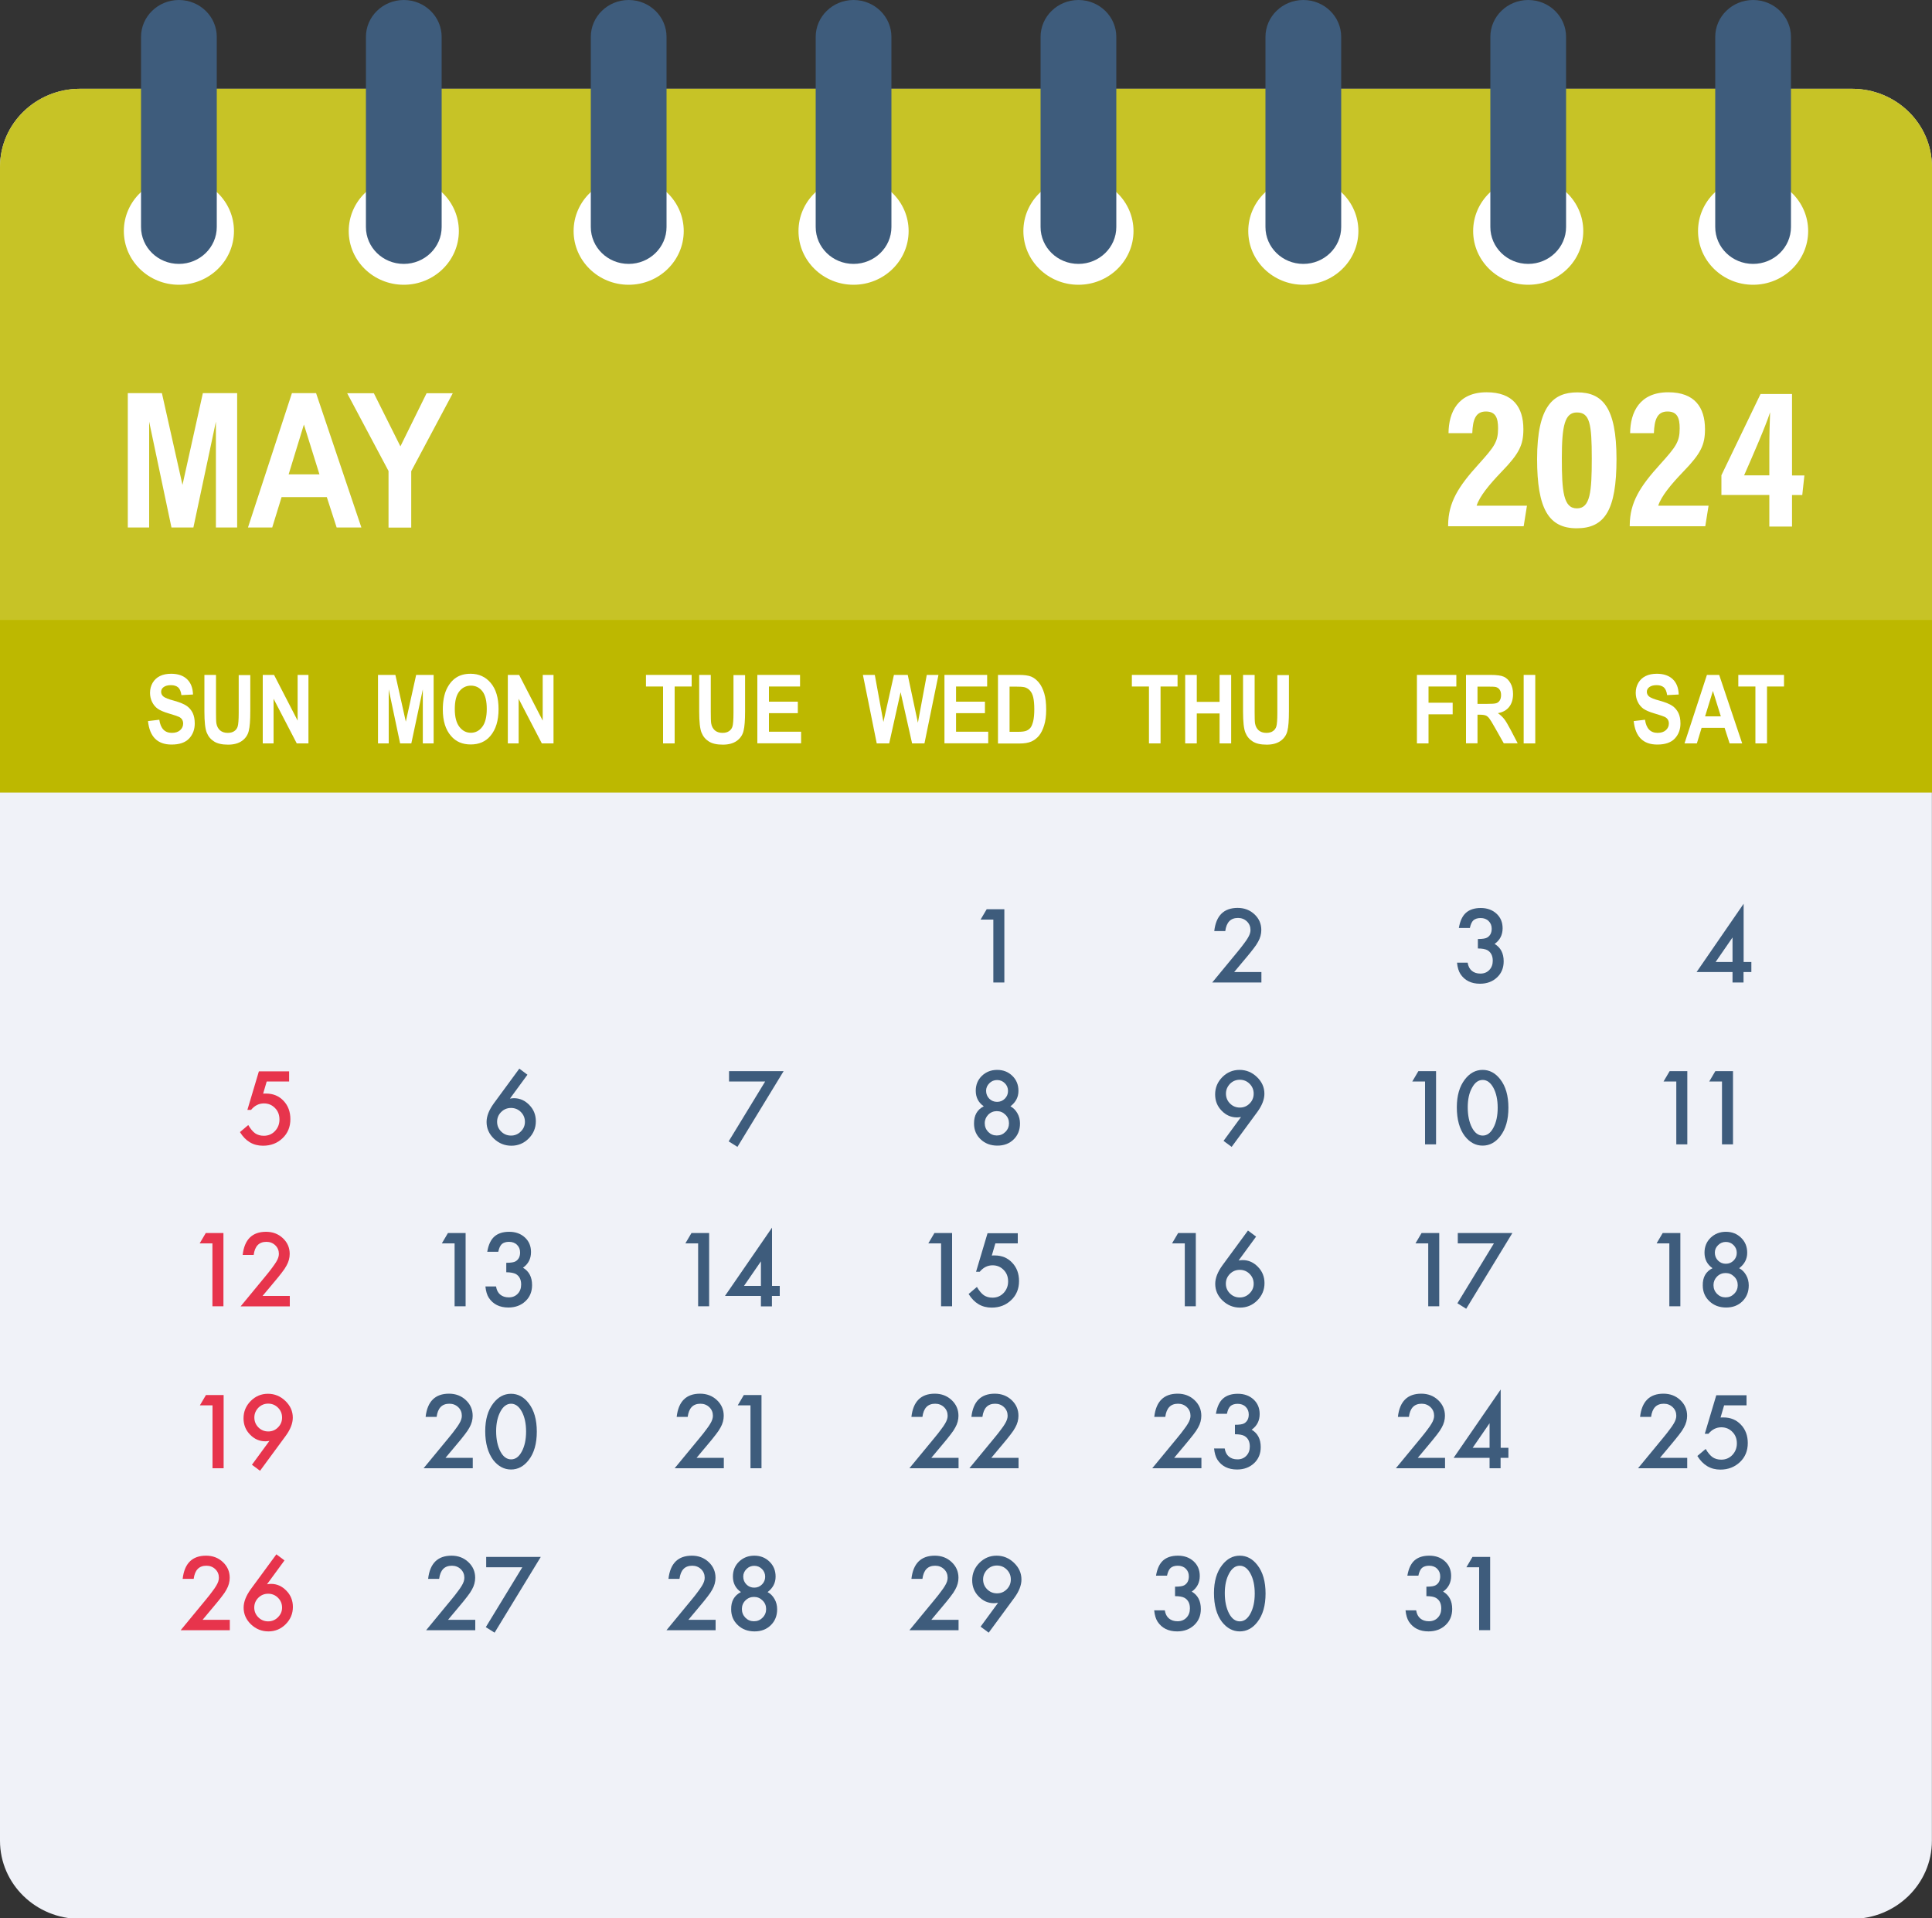 <?xml version="1.0" encoding="UTF-8"?>
<!DOCTYPE svg PUBLIC '-//W3C//DTD SVG 1.0//EN'
          'http://www.w3.org/TR/2001/REC-SVG-20010904/DTD/svg10.dtd'>
<svg height="198.6" preserveAspectRatio="xMidYMid meet" version="1.0" viewBox="0.0 0.0 200.0 198.6" width="200.0" xmlns="http://www.w3.org/2000/svg" xmlns:xlink="http://www.w3.org/1999/xlink" zoomAndPan="magnify"
><rect x="0.0" y="0.0" width="200.0" height="198.6" fill="#333333" stroke="none"/><g
  ><g id="change1_1"
    ><path d="M191.71,9.19H8.29C3.71,9.19,0,12.81,0,17.28v173.28c0,4.47,3.71,8.09,8.29,8.09h183.41 c4.58,0,8.29-3.62,8.29-8.09V17.28C200,12.81,196.29,9.19,191.71,9.19z" fill="#F0F2F8"
    /></g
    ><g id="change2_1"
    ><path d="M191.71,9.19H8.29C3.71,9.19,0,12.81,0,17.28v64.77h200V17.28C200,12.81,196.29,9.19,191.71,9.19z" fill="#BDB800"
    /></g
    ><g id="change3_4"
    ><path d="M191.71,9.19H8.29C3.71,9.19,0,12.81,0,17.28v46.9h200v-46.9 C200,12.81,196.29,9.19,191.71,9.19z" fill="#FFF" opacity=".15"
    /></g
    ><g id="change3_5"
    ><ellipse cx="18.52" cy="23.92" fill="#FFF" rx="5.7" ry="5.56"
    /></g
    ><g id="change3_6"
    ><ellipse cx="41.8" cy="23.92" fill="#FFF" rx="5.7" ry="5.56"
    /></g
    ><g id="change3_7"
    ><ellipse cx="65.08" cy="23.92" fill="#FFF" rx="5.7" ry="5.56"
    /></g
    ><g id="change3_8"
    ><ellipse cx="88.36" cy="23.92" fill="#FFF" rx="5.7" ry="5.56"
    /></g
    ><g id="change3_9"
    ><ellipse cx="111.64" cy="23.92" fill="#FFF" rx="5.7" ry="5.56"
    /></g
    ><g id="change3_10"
    ><ellipse cx="134.92" cy="23.92" fill="#FFF" rx="5.7" ry="5.56"
    /></g
    ><g id="change3_11"
    ><ellipse cx="158.2" cy="23.92" fill="#FFF" rx="5.7" ry="5.56"
    /></g
    ><g id="change3_12"
    ><ellipse cx="181.48" cy="23.92" fill="#FFF" rx="5.7" ry="5.56"
    /></g
    ><g id="change4_26"
    ><path d="M18.52,0L18.52,0c-2.16,0-3.92,1.71-3.92,3.82V23.5c0,2.11,1.75,3.82,3.92,3.82h0 c2.16,0,3.92-1.71,3.92-3.82V3.82C22.44,1.71,20.68,0,18.52,0z" fill="#3E5C7C"
    /></g
    ><g id="change4_27"
    ><path d="M41.8,0c-2.16,0-3.92,1.71-3.92,3.82V23.5c0,2.11,1.75,3.82,3.92,3.82c2.16,0,3.92-1.71,3.92-3.82V3.82 C45.72,1.71,43.96,0,41.8,0z" fill="#3E5C7C"
    /></g
    ><g id="change4_28"
    ><path d="M65.08,0L65.08,0c-2.16,0-3.92,1.71-3.92,3.82V23.5c0,2.11,1.75,3.82,3.92,3.82l0,0 c2.16,0,3.92-1.71,3.92-3.82V3.82C69,1.71,67.24,0,65.08,0z" fill="#3E5C7C"
    /></g
    ><g id="change4_29"
    ><path d="M88.36,0c-2.16,0-3.92,1.71-3.92,3.82V23.5c0,2.11,1.75,3.82,3.92,3.82c2.16,0,3.92-1.71,3.92-3.82V3.82 C92.28,1.71,90.52,0,88.36,0z" fill="#3E5C7C"
    /></g
    ><g id="change4_30"
    ><path d="M111.64,0c-2.16,0-3.92,1.71-3.92,3.82V23.5c0,2.11,1.75,3.82,3.92,3.82c2.16,0,3.92-1.71,3.92-3.82V3.82 C115.56,1.71,113.8,0,111.64,0z" fill="#3E5C7C"
    /></g
    ><g id="change4_31"
    ><path d="M134.92,0L134.92,0C132.76,0,131,1.71,131,3.82V23.5c0,2.11,1.75,3.82,3.92,3.82l0,0 c2.16,0,3.92-1.71,3.92-3.82V3.82C138.84,1.71,137.09,0,134.92,0z" fill="#3E5C7C"
    /></g
    ><g id="change4_32"
    ><path d="M158.2,0c-2.16,0-3.92,1.71-3.92,3.82V23.5c0,2.11,1.75,3.82,3.92,3.82c2.16,0,3.92-1.71,3.92-3.82V3.82 C162.12,1.71,160.37,0,158.2,0z" fill="#3E5C7C"
    /></g
    ><g id="change4_33"
    ><path d="M181.48,0L181.48,0c-2.16,0-3.92,1.71-3.92,3.82V23.5c0,2.11,1.75,3.82,3.92,3.82h0 c2.16,0,3.92-1.71,3.92-3.82V3.82C185.4,1.71,183.65,0,181.48,0z" fill="#3E5C7C"
    /></g
    ><g fill="#FFF" id="change3_17"
    ><path d="M13.23,54.61V40.7h3.53l2.13,9.5l2.11-9.5h3.55v13.91h-2.2V43.65l-2.33,10.96h-2.27l-2.31-10.96v10.96 H13.23z"
      /><path d="M37.41,54.61h-2.56l-1.02-3.15h-4.68l-0.97,3.15h-2.51l4.55-13.91h2.5L37.41,54.61z M33.07,49.11 l-1.61-5.16l-1.58,5.16H33.07z"
      /><path d="M40.22,54.61v-5.85l-4.28-8.05h2.76l2.75,5.5l2.71-5.5h2.71l-4.3,8.07v5.84H40.22z"
    /></g
    ><g fill="#FFF" id="change3_18"
    ><path d="M149.91,54.5v-0.14c0.02-2.34,1.04-3.98,3.17-6.32c1.62-1.8,2-2.31,2-3.69c0-1.03-0.22-1.75-1.26-1.75 c-1.08,0-1.36,0.87-1.41,2.24h-2.46c0.02-2.16,0.97-4.23,3.95-4.23c2.72,0,3.8,1.55,3.8,3.82c0,1.62-0.42,2.51-2.23,4.38 c-1.31,1.36-2.31,2.58-2.61,3.54h5.21l-0.34,2.13H149.91z"
      /><path d="M167.34,47.52c0,5.28-1.21,7.17-4.12,7.17c-2.89,0-4.1-1.99-4.1-7.17c0-5.55,1.72-6.9,4.16-6.9 C165.87,40.62,167.34,42.15,167.34,47.52z M161.68,47.43c0,3.43,0.16,5.2,1.56,5.2c1.38,0,1.54-1.7,1.54-5.16 c0-3.59-0.2-4.77-1.54-4.77C161.99,42.7,161.68,44.05,161.68,47.43z"
      /><path d="M168.71,54.5v-0.14c0.02-2.34,1.04-3.98,3.17-6.32c1.62-1.8,2-2.31,2-3.69c0-1.03-0.22-1.75-1.26-1.75 c-1.08,0-1.36,0.87-1.41,2.24h-2.46c0.02-2.16,0.97-4.23,3.95-4.23c2.72,0,3.8,1.55,3.8,3.82c0,1.62-0.42,2.51-2.23,4.38 c-1.31,1.36-2.31,2.58-2.61,3.54h5.21l-0.34,2.13H168.71z"
      /><path d="M183.16,54.5v-3.26h-4.96V49.2l4.05-8.41h3.26v8.43h1.28l-0.22,2.03h-1.06v3.26H183.16z M183.16,46.4 c0-1.47,0.04-2.57,0.08-3.72c-0.47,1.47-1.84,4.59-2.69,6.53h2.61V46.4z"
    /></g
    ><g fill="#FFF"
    ><g id="change3_13"
      ><path d="M15.32,74.65l1.17-0.14c0.13,0.91,0.57,1.36,1.3,1.36c0.36,0,0.65-0.09,0.86-0.28 c0.21-0.19,0.31-0.42,0.31-0.69c0-0.16-0.04-0.3-0.11-0.41c-0.07-0.11-0.18-0.21-0.33-0.28c-0.15-0.07-0.51-0.19-1.08-0.36 c-0.51-0.15-0.89-0.32-1.13-0.49c-0.24-0.18-0.43-0.41-0.57-0.7c-0.14-0.29-0.21-0.6-0.21-0.93c0-0.39,0.09-0.73,0.27-1.04 c0.18-0.31,0.43-0.54,0.75-0.7c0.32-0.16,0.71-0.24,1.17-0.24c0.7,0,1.25,0.19,1.64,0.56c0.39,0.37,0.6,0.9,0.62,1.59l-1.2,0.06 c-0.05-0.38-0.17-0.65-0.34-0.8c-0.18-0.15-0.42-0.23-0.75-0.23c-0.32,0-0.57,0.07-0.75,0.2c-0.18,0.13-0.26,0.3-0.26,0.49 c0,0.19,0.08,0.36,0.24,0.49c0.16,0.13,0.52,0.28,1.1,0.43c0.6,0.17,1.04,0.35,1.31,0.54c0.27,0.19,0.47,0.43,0.62,0.73 c0.14,0.3,0.21,0.66,0.21,1.09c0,0.61-0.19,1.13-0.58,1.55c-0.39,0.42-1,0.63-1.82,0.63C16.3,77.08,15.49,76.27,15.32,74.65z"
        /><path d="M21.16,69.87h1.2v3.84c0,0.6,0.01,0.98,0.04,1.17c0.05,0.31,0.18,0.55,0.38,0.73 c0.2,0.17,0.46,0.26,0.79,0.26c0.28,0,0.51-0.06,0.68-0.18c0.18-0.12,0.3-0.29,0.36-0.5c0.06-0.21,0.1-0.67,0.1-1.38v-3.92h1.2 v3.72c0,0.95-0.05,1.64-0.16,2.06c-0.1,0.42-0.34,0.77-0.7,1.03c-0.37,0.26-0.85,0.39-1.44,0.39c-0.62,0-1.11-0.11-1.45-0.33 c-0.35-0.22-0.6-0.52-0.76-0.92c-0.16-0.39-0.24-1.12-0.24-2.18V69.87z"
        /><path d="M27.2,76.96v-7.09h1.17l2.44,4.73v-4.73h1.12v7.09h-1.21l-2.4-4.62v4.62H27.2z"
      /></g
      ><g id="change3_16"
      ><path d="M39.13,76.96v-7.09h1.8l1.08,4.84l1.07-4.84h1.81v7.09h-1.12v-5.59l-1.19,5.59h-1.16l-1.18-5.59v5.59 H39.13z"
        /><path d="M45.84,73.46c0-0.84,0.13-1.54,0.38-2.09c0.26-0.55,0.59-0.95,1-1.22c0.41-0.27,0.91-0.4,1.5-0.4 c0.85,0,1.55,0.32,2.08,0.95c0.54,0.64,0.81,1.54,0.81,2.71c0,1.19-0.28,2.11-0.85,2.78c-0.5,0.59-1.18,0.88-2.03,0.88 c-0.86,0-1.54-0.29-2.04-0.88C46.12,75.54,45.84,74.62,45.84,73.46z M47.08,73.41c0,0.82,0.16,1.43,0.48,1.84 c0.32,0.41,0.71,0.61,1.18,0.61c0.47,0,0.87-0.2,1.18-0.61c0.31-0.4,0.47-1.03,0.47-1.86c0-0.82-0.15-1.43-0.45-1.82 c-0.3-0.39-0.7-0.59-1.19-0.59c-0.49,0-0.89,0.2-1.2,0.59C47.23,71.97,47.08,72.58,47.08,73.41z"
        /><path d="M52.57,76.96v-7.09h1.17l2.44,4.73v-4.73h1.12v7.09h-1.21l-2.4-4.62v4.62H52.57z"
      /></g
      ><g id="change3_3"
      ><path d="M68.64,76.96v-5.89h-1.77v-1.2h4.73v1.2h-1.76v5.89H68.64z"
        /><path d="M72.38,69.87h1.2v3.84c0,0.6,0.01,0.98,0.04,1.17c0.05,0.31,0.18,0.55,0.38,0.73 c0.2,0.17,0.46,0.26,0.79,0.26c0.28,0,0.51-0.06,0.68-0.18c0.18-0.12,0.3-0.29,0.36-0.5c0.06-0.21,0.1-0.67,0.1-1.38v-3.92h1.2 v3.72c0,0.95-0.05,1.64-0.16,2.06c-0.1,0.42-0.34,0.77-0.7,1.03c-0.37,0.26-0.85,0.39-1.44,0.39c-0.62,0-1.11-0.11-1.45-0.33 c-0.35-0.22-0.6-0.52-0.76-0.92c-0.16-0.39-0.24-1.12-0.24-2.18V69.87z"
        /><path d="M78.4,76.96v-7.09h4.42v1.2H79.6v1.57h2.99v1.19H79.6v1.92h3.33v1.2H78.4z"
      /></g
      ><g id="change3_14"
      ><path d="M90.76,76.96l-1.43-7.09h1.23l0.89,4.87l1.09-4.87h1.43l1.05,4.95l0.92-4.95h1.21l-1.45,7.09h-1.28 l-1.19-5.3l-1.18,5.3H90.76z"
        /><path d="M97.77,76.96v-7.09h4.42v1.2h-3.22v1.57h2.99v1.19h-2.99v1.92h3.33v1.2H97.77z"
        /><path d="M103.31,69.87h2.19c0.55,0,0.97,0.06,1.26,0.18c0.28,0.12,0.54,0.32,0.78,0.61 c0.24,0.29,0.42,0.66,0.56,1.12c0.14,0.46,0.2,1.03,0.2,1.71c0,0.61-0.07,1.15-0.21,1.6c-0.14,0.45-0.32,0.81-0.54,1.08 c-0.22,0.26-0.48,0.46-0.79,0.6c-0.31,0.13-0.71,0.2-1.19,0.2h-2.26V69.87z M104.51,71.07v4.69h0.9c0.39,0,0.67-0.04,0.84-0.11 c0.17-0.07,0.32-0.18,0.43-0.32c0.11-0.14,0.2-0.37,0.28-0.68c0.07-0.31,0.11-0.72,0.11-1.22c0-0.52-0.04-0.94-0.11-1.24 c-0.07-0.3-0.19-0.54-0.35-0.71c-0.16-0.17-0.35-0.29-0.57-0.34c-0.17-0.04-0.49-0.06-0.98-0.06H104.51z"
      /></g
      ><g id="change3_1"
      ><path d="M118.94,76.96v-5.89h-1.77v-1.2h4.73v1.2h-1.76v5.89H118.94z"
        /><path d="M122.69,76.96v-7.09h1.2v2.79h2.36v-2.79h1.2v7.09h-1.2v-3.1h-2.36v3.1H122.69z"
        /><path d="M128.68,69.87h1.2v3.84c0,0.6,0.01,0.98,0.04,1.17c0.05,0.31,0.18,0.55,0.38,0.73 c0.2,0.17,0.46,0.26,0.79,0.26c0.28,0,0.51-0.06,0.68-0.18c0.18-0.12,0.3-0.29,0.36-0.5c0.06-0.21,0.1-0.67,0.1-1.38v-3.92h1.2 v3.72c0,0.95-0.05,1.64-0.16,2.06c-0.1,0.42-0.34,0.77-0.7,1.03c-0.37,0.26-0.85,0.39-1.44,0.39c-0.62,0-1.11-0.11-1.45-0.33 c-0.35-0.22-0.6-0.52-0.76-0.92c-0.16-0.39-0.24-1.12-0.24-2.18V69.87z"
      /></g
      ><g id="change3_15"
      ><path d="M146.68,76.96v-7.09h4.08v1.2h-2.88v1.68h2.5v1.2h-2.5v3.01H146.68z"
        /><path d="M151.76,76.96v-7.09h2.53c0.65,0,1.11,0.06,1.39,0.19c0.28,0.13,0.51,0.35,0.68,0.66 c0.18,0.31,0.27,0.69,0.27,1.13c0,0.55-0.14,1-0.41,1.34c-0.27,0.34-0.66,0.55-1.16,0.64c0.26,0.18,0.47,0.38,0.64,0.59 c0.17,0.21,0.4,0.6,0.69,1.15l0.72,1.38h-1.44l-0.87-1.54c-0.31-0.56-0.53-0.91-0.64-1.05c-0.11-0.14-0.23-0.24-0.36-0.29 c-0.13-0.05-0.33-0.08-0.6-0.08h-0.25v2.96H151.76z M152.96,72.87h0.89c0.55,0,0.89-0.02,1.04-0.07 c0.15-0.05,0.27-0.14,0.36-0.28c0.09-0.14,0.14-0.33,0.14-0.57c0-0.23-0.05-0.41-0.14-0.54c-0.09-0.14-0.22-0.23-0.38-0.28 c-0.11-0.04-0.44-0.05-0.98-0.05h-0.94V72.87z"
        /><path d="M157.73,76.96v-7.09h1.2v7.09H157.73z"
      /></g
      ><g id="change3_2"
      ><path d="M169.12,74.65l1.17-0.14c0.13,0.91,0.57,1.36,1.3,1.36c0.36,0,0.65-0.09,0.86-0.28 c0.21-0.19,0.31-0.42,0.31-0.69c0-0.16-0.04-0.3-0.11-0.41c-0.07-0.11-0.18-0.21-0.33-0.28c-0.15-0.07-0.51-0.19-1.08-0.36 c-0.51-0.15-0.89-0.32-1.13-0.49c-0.24-0.18-0.43-0.41-0.57-0.7s-0.21-0.6-0.21-0.93c0-0.39,0.09-0.73,0.27-1.04 c0.18-0.31,0.43-0.54,0.75-0.7c0.32-0.16,0.71-0.24,1.17-0.24c0.7,0,1.25,0.19,1.64,0.56c0.39,0.37,0.6,0.9,0.62,1.59l-1.2,0.06 c-0.05-0.38-0.17-0.65-0.34-0.8c-0.18-0.15-0.42-0.23-0.75-0.23s-0.57,0.07-0.75,0.2c-0.18,0.13-0.26,0.3-0.26,0.49 c0,0.19,0.08,0.36,0.24,0.49c0.16,0.13,0.52,0.28,1.1,0.43c0.6,0.17,1.04,0.35,1.31,0.54c0.27,0.19,0.47,0.43,0.62,0.73 c0.14,0.3,0.21,0.66,0.21,1.09c0,0.61-0.19,1.13-0.58,1.55c-0.39,0.42-1,0.63-1.82,0.63C170.1,77.08,169.29,76.27,169.12,74.65z"
        /><path d="M180.35,76.96h-1.3l-0.52-1.61h-2.38l-0.49,1.61h-1.28l2.32-7.09h1.27L180.35,76.96z M178.14,74.16 l-0.82-2.63l-0.81,2.63H178.14z"
        /><path d="M181.72,76.96v-5.89h-1.77v-1.2h4.73v1.2h-1.76v5.89H181.72z"
      /></g
    ></g
    ><g
    ><g id="change4_9"
      ><path d="M102.82,95.2h-1.31l0.63-1.07h1.83v7.58h-1.14V95.2z" fill="#3E5C7C"
      /></g
      ><g id="change4_1"
      ><path d="M127.76,100.63h2.82v1.08h-5.09l2.63-3.19c0.26-0.32,0.48-0.59,0.65-0.83c0.18-0.23,0.31-0.43,0.4-0.58 c0.19-0.31,0.28-0.58,0.28-0.83c0-0.35-0.12-0.65-0.37-0.89c-0.25-0.24-0.56-0.36-0.92-0.36c-0.77,0-1.2,0.45-1.32,1.36h-1.14 c0.18-1.6,0.99-2.4,2.42-2.4c0.69,0,1.27,0.22,1.74,0.66c0.47,0.44,0.71,0.98,0.71,1.63c0,0.41-0.11,0.82-0.33,1.21 c-0.11,0.21-0.27,0.45-0.49,0.73c-0.21,0.28-0.49,0.62-0.81,1L127.76,100.63z" fill="#3E5C7C"
      /></g
      ><g id="change4_2"
      ><path d="M152.99,98.19v-0.98c0.48,0,0.81-0.05,0.98-0.16c0.3-0.19,0.45-0.49,0.45-0.91 c0-0.32-0.11-0.59-0.32-0.79c-0.21-0.21-0.49-0.31-0.83-0.31c-0.32,0-0.56,0.08-0.74,0.23c-0.17,0.16-0.29,0.42-0.37,0.8h-1.14 c0.12-0.71,0.36-1.24,0.73-1.57s0.88-0.5,1.54-0.5c0.66,0,1.21,0.2,1.63,0.59c0.42,0.39,0.63,0.89,0.63,1.51 c0,0.69-0.28,1.23-0.83,1.62c0.63,0.37,0.94,0.97,0.94,1.8c0,0.68-0.23,1.24-0.69,1.67c-0.46,0.43-1.05,0.65-1.76,0.65 c-0.91,0-1.59-0.34-2.03-1.01c-0.18-0.28-0.3-0.67-0.35-1.17h1.1c0.06,0.37,0.2,0.65,0.43,0.84c0.23,0.19,0.52,0.29,0.89,0.29 c0.37,0,0.68-0.12,0.92-0.37c0.24-0.25,0.36-0.57,0.36-0.96c0-0.51-0.18-0.87-0.55-1.09C153.76,98.25,153.43,98.19,152.99,98.19z" fill="#3E5C7C"
      /></g
      ><g id="change4_15"
      ><path d="M180.49,99.59h0.81v1.04h-0.81v1.08h-1.14v-1.08h-3.72l4.87-7.07V99.59z M179.35,99.59v-2.54l-1.75,2.54 H179.35z" fill="#3E5C7C"
      /></g
      ><g id="change5_3"
      ><path d="M29.95,111.96h-2.34l-0.37,1.26c0.06-0.01,0.11-0.01,0.16-0.01c0.05,0,0.1,0,0.14,0 c0.74,0,1.34,0.25,1.81,0.75c0.47,0.49,0.71,1.13,0.71,1.9c0,0.8-0.27,1.46-0.81,1.97c-0.54,0.52-1.21,0.78-2.03,0.78 c-1.01,0-1.8-0.47-2.38-1.41l0.86-0.73c0.24,0.41,0.48,0.69,0.72,0.86c0.24,0.16,0.54,0.25,0.89,0.25c0.46,0,0.84-0.16,1.15-0.48 c0.31-0.33,0.47-0.73,0.47-1.2c0-0.48-0.15-0.88-0.46-1.19c-0.31-0.32-0.69-0.48-1.15-0.48c-0.51,0-0.96,0.22-1.33,0.67h-0.38 l1.19-3.99h3.13V111.96z" fill="#E7344C"
      /></g
      ><g id="change4_19"
      ><path d="M53.76,110.63l0.84,0.63l-1.81,2.47c0.1-0.01,0.18-0.02,0.25-0.03c0.07-0.01,0.12-0.01,0.16-0.01 c0.62,0,1.15,0.24,1.6,0.71c0.45,0.46,0.67,1.02,0.67,1.68c0,0.69-0.25,1.29-0.75,1.79c-0.49,0.49-1.09,0.74-1.78,0.74 c-0.69,0-1.29-0.24-1.81-0.73c-0.51-0.49-0.76-1.07-0.76-1.73c0-0.6,0.25-1.23,0.74-1.91L53.76,110.63z M54.34,116.14 c0-0.4-0.14-0.74-0.42-1.02c-0.28-0.28-0.62-0.42-1.02-0.42c-0.4,0-0.74,0.14-1.02,0.42c-0.28,0.28-0.42,0.62-0.42,1.01 c0,0.4,0.14,0.73,0.42,1.01c0.28,0.28,0.62,0.42,1.02,0.42c0.39,0,0.73-0.14,1.01-0.42C54.2,116.86,54.34,116.52,54.34,116.14z" fill="#3E5C7C"
      /></g
      ><g id="change4_6"
      ><path d="M79.21,111.96h-3.74v-1.07h5.65l-4.78,7.84l-0.91-0.57L79.21,111.96z" fill="#3E5C7C"
      /></g
      ><g id="change4_3"
      ><path d="M101.84,114.53c-0.56-0.39-0.83-0.93-0.83-1.61c0-0.62,0.21-1.13,0.63-1.54 c0.43-0.41,0.95-0.62,1.59-0.62c0.63,0,1.15,0.21,1.57,0.62c0.42,0.41,0.63,0.92,0.63,1.55c0,0.65-0.28,1.18-0.83,1.6 c0.3,0.16,0.54,0.4,0.72,0.72c0.18,0.31,0.27,0.67,0.27,1.06c0,0.67-0.22,1.22-0.66,1.65c-0.44,0.43-1,0.64-1.68,0.64 c-0.7,0-1.28-0.22-1.73-0.65c-0.46-0.43-0.69-0.98-0.69-1.63C100.82,115.47,101.16,114.87,101.84,114.53z M101.94,116.28 c0,0.35,0.12,0.65,0.36,0.9c0.25,0.25,0.54,0.37,0.89,0.37c0.35,0,0.64-0.12,0.89-0.37c0.25-0.25,0.37-0.55,0.37-0.89 c0-0.35-0.12-0.65-0.37-0.89c-0.25-0.25-0.54-0.37-0.89-0.37c-0.34,0-0.64,0.12-0.89,0.37 C102.07,115.64,101.94,115.94,101.94,116.28z M102.08,112.92c0,0.32,0.11,0.6,0.33,0.82c0.22,0.22,0.49,0.33,0.81,0.33 c0.31,0,0.58-0.11,0.8-0.33c0.22-0.22,0.33-0.49,0.33-0.8c0-0.31-0.11-0.58-0.33-0.8c-0.22-0.22-0.49-0.33-0.8-0.33 c-0.31,0-0.58,0.11-0.8,0.33C102.2,112.36,102.08,112.62,102.08,112.92z" fill="#3E5C7C"
      /></g
      ><g id="change4_16"
      ><path d="M127.5,118.73l-0.84-0.62l1.81-2.47c-0.1,0.01-0.18,0.02-0.25,0.03c-0.07,0.01-0.12,0.01-0.17,0.01 c-0.61,0-1.14-0.23-1.59-0.7c-0.45-0.46-0.67-1.02-0.67-1.68c0-0.7,0.25-1.29,0.74-1.79c0.5-0.5,1.09-0.75,1.79-0.75 c0.69,0,1.29,0.25,1.8,0.74c0.51,0.49,0.77,1.06,0.77,1.73c0,0.59-0.25,1.23-0.75,1.91L127.5,118.73z M126.91,113.21 c0,0.41,0.14,0.75,0.42,1.03c0.28,0.28,0.62,0.42,1.02,0.42c0.4,0,0.73-0.14,1.01-0.42c0.28-0.28,0.42-0.62,0.42-1.02 c0-0.4-0.14-0.74-0.42-1.02c-0.28-0.28-0.62-0.42-1.02-0.42c-0.39,0-0.73,0.14-1.01,0.42 C127.05,112.5,126.91,112.83,126.91,113.21z" fill="#3E5C7C"
      /></g
      ><g fill="#3E5C7C" id="change4_13"
      ><path d="M147.51,111.96h-1.31l0.63-1.07h1.83v7.58h-1.14V111.96z"
        /><path d="M150.81,114.63c0-1.21,0.28-2.17,0.84-2.89c0.5-0.65,1.11-0.98,1.83-0.98s1.33,0.33,1.83,0.98 c0.56,0.72,0.84,1.7,0.84,2.94c0,1.24-0.28,2.22-0.84,2.94c-0.5,0.65-1.11,0.98-1.83,0.98s-1.33-0.33-1.84-0.98 C151.09,116.9,150.81,115.9,150.81,114.63z M151.94,114.64c0,0.84,0.15,1.54,0.44,2.1c0.29,0.55,0.66,0.82,1.11,0.82 c0.45,0,0.82-0.27,1.11-0.82c0.29-0.54,0.44-1.23,0.44-2.06c0-0.83-0.15-1.52-0.44-2.06c-0.29-0.54-0.67-0.82-1.11-0.82 c-0.45,0-0.82,0.27-1.11,0.82C152.08,113.15,151.94,113.83,151.94,114.64z"
      /></g
      ><g fill="#3E5C7C" id="change4_10"
      ><path d="M173.52,111.96h-1.31l0.63-1.07h1.83v7.58h-1.14V111.96z"
        /><path d="M178.25,111.96h-1.31l0.63-1.07h1.83v7.58h-1.14V111.96z"
      /></g
      ><g fill="#E7344C" id="change5_1"
      ><path d="M21.98,128.72h-1.31l0.63-1.07h1.83v7.58h-1.14V128.72z"
        /><path d="M27.18,134.16h2.82v1.08h-5.09l2.63-3.19c0.26-0.32,0.48-0.59,0.65-0.83s0.31-0.43,0.4-0.58 c0.19-0.31,0.28-0.58,0.28-0.83c0-0.35-0.12-0.65-0.37-0.89c-0.25-0.24-0.56-0.36-0.92-0.36c-0.77,0-1.2,0.45-1.32,1.36h-1.14 c0.18-1.6,0.99-2.4,2.42-2.4c0.69,0,1.27,0.22,1.74,0.66c0.47,0.44,0.71,0.98,0.71,1.63c0,0.41-0.11,0.82-0.33,1.21 c-0.11,0.21-0.27,0.45-0.49,0.73c-0.21,0.28-0.49,0.62-0.81,1L27.18,134.16z"
      /></g
      ><g fill="#3E5C7C" id="change4_24"
      ><path d="M47.05,128.72h-1.31l0.63-1.07h1.83v7.58h-1.14V128.72z"
        /><path d="M52.41,131.71v-0.98c0.48,0,0.81-0.05,0.98-0.16c0.3-0.19,0.45-0.49,0.45-0.91 c0-0.32-0.11-0.59-0.32-0.79c-0.21-0.21-0.49-0.31-0.83-0.31c-0.32,0-0.56,0.08-0.74,0.23c-0.17,0.16-0.29,0.42-0.37,0.8h-1.14 c0.12-0.71,0.36-1.24,0.73-1.57c0.37-0.33,0.88-0.5,1.54-0.5c0.66,0,1.21,0.2,1.63,0.59c0.42,0.39,0.63,0.89,0.63,1.51 c0,0.69-0.28,1.23-0.83,1.62c0.63,0.37,0.94,0.97,0.94,1.8c0,0.68-0.23,1.24-0.69,1.67c-0.46,0.43-1.05,0.65-1.76,0.65 c-0.91,0-1.59-0.34-2.03-1.01c-0.18-0.28-0.3-0.67-0.35-1.17h1.1c0.06,0.37,0.2,0.65,0.43,0.84c0.23,0.19,0.52,0.29,0.89,0.29 c0.37,0,0.68-0.12,0.92-0.37c0.24-0.25,0.36-0.57,0.36-0.96c0-0.51-0.18-0.87-0.55-1.09C53.18,131.78,52.85,131.71,52.41,131.71z"
      /></g
      ><g fill="#3E5C7C" id="change4_20"
      ><path d="M72.26,128.72h-1.31l0.63-1.07h1.83v7.58h-1.14V128.72z"
        /><path d="M79.91,133.12h0.81v1.04h-0.81v1.08h-1.14v-1.08h-3.72l4.87-7.07V133.12z M78.77,133.12v-2.54l-1.75,2.54 H78.77z"
      /></g
      ><g fill="#3E5C7C" id="change4_23"
      ><path d="M97.41,128.72H96.1l0.63-1.07h1.83v7.58h-1.14V128.72z"
        /><path d="M105.38,128.72h-2.34l-0.37,1.26c0.06-0.01,0.11-0.01,0.16-0.01c0.05,0,0.1,0,0.14,0 c0.74,0,1.34,0.25,1.81,0.75c0.47,0.49,0.71,1.13,0.71,1.9c0,0.8-0.27,1.46-0.81,1.97c-0.54,0.52-1.21,0.78-2.03,0.78 c-1.01,0-1.8-0.47-2.38-1.41l0.86-0.73c0.24,0.41,0.48,0.69,0.72,0.86c0.24,0.16,0.54,0.25,0.89,0.25c0.46,0,0.84-0.16,1.15-0.48 c0.31-0.33,0.47-0.73,0.47-1.2c0-0.48-0.15-0.88-0.46-1.19c-0.31-0.32-0.69-0.48-1.15-0.48c-0.51,0-0.96,0.22-1.33,0.67h-0.38 l1.19-3.99h3.13V128.72z"
      /></g
      ><g fill="#3E5C7C" id="change4_35"
      ><path d="M122.64,128.72h-1.31l0.63-1.07h1.83v7.58h-1.14V128.72z"
        /><path d="M129.19,127.39l0.84,0.63l-1.81,2.47c0.1-0.01,0.18-0.02,0.25-0.03c0.07-0.01,0.12-0.01,0.16-0.01 c0.62,0,1.15,0.24,1.6,0.71c0.45,0.46,0.67,1.02,0.67,1.68c0,0.69-0.25,1.29-0.75,1.79c-0.49,0.49-1.09,0.74-1.78,0.74 c-0.69,0-1.29-0.24-1.81-0.73c-0.51-0.49-0.76-1.07-0.76-1.73c0-0.6,0.25-1.23,0.74-1.91L129.19,127.39z M129.78,132.9 c0-0.4-0.14-0.74-0.42-1.02c-0.28-0.28-0.62-0.42-1.02-0.42c-0.4,0-0.74,0.14-1.02,0.42c-0.28,0.28-0.42,0.62-0.42,1.01 c0,0.4,0.14,0.73,0.42,1.01c0.28,0.28,0.62,0.42,1.02,0.42c0.39,0,0.73-0.14,1.01-0.42C129.64,133.62,129.78,133.29,129.78,132.9 z"
      /></g
      ><g fill="#3E5C7C" id="change4_21"
      ><path d="M147.84,128.72h-1.31l0.63-1.07h1.83v7.58h-1.14V128.72z"
        /><path d="M154.65,128.72h-3.74v-1.07h5.65l-4.78,7.84l-0.91-0.57L154.65,128.72z"
      /></g
      ><g fill="#3E5C7C" id="change4_17"
      ><path d="M172.8,128.72h-1.31l0.63-1.07h1.83v7.58h-1.14V128.72z"
        /><path d="M177.28,131.29c-0.56-0.39-0.83-0.93-0.83-1.61c0-0.62,0.21-1.13,0.63-1.54 c0.43-0.41,0.95-0.62,1.59-0.62c0.63,0,1.15,0.21,1.57,0.62c0.42,0.41,0.63,0.92,0.63,1.55c0,0.65-0.28,1.18-0.83,1.6 c0.3,0.16,0.54,0.4,0.72,0.72c0.18,0.31,0.27,0.67,0.27,1.06c0,0.67-0.22,1.22-0.66,1.65c-0.44,0.43-1,0.64-1.68,0.64 c-0.7,0-1.28-0.22-1.73-0.65c-0.46-0.43-0.69-0.98-0.69-1.63C176.25,132.23,176.59,131.63,177.28,131.29z M177.38,133.04 c0,0.35,0.12,0.65,0.36,0.9c0.25,0.25,0.54,0.37,0.89,0.37c0.35,0,0.64-0.12,0.89-0.37c0.25-0.25,0.37-0.55,0.37-0.89 c0-0.35-0.12-0.65-0.37-0.89c-0.25-0.25-0.54-0.37-0.89-0.37c-0.34,0-0.64,0.12-0.89,0.37 C177.5,132.41,177.38,132.7,177.38,133.04z M177.52,129.68c0,0.32,0.11,0.6,0.33,0.82c0.22,0.22,0.49,0.33,0.81,0.33 c0.31,0,0.58-0.11,0.8-0.33c0.22-0.22,0.33-0.49,0.33-0.8s-0.11-0.58-0.33-0.8c-0.22-0.22-0.49-0.33-0.8-0.33 c-0.31,0-0.58,0.11-0.8,0.33C177.63,129.12,177.52,129.38,177.52,129.68z"
      /></g
      ><g fill="#E7344C" id="change5_4"
      ><path d="M22,145.49h-1.31l0.63-1.07h1.83V152H22V145.49z"
        /><path d="M26.92,152.26l-0.84-0.62l1.81-2.47c-0.1,0.01-0.18,0.02-0.25,0.03c-0.07,0.01-0.12,0.01-0.17,0.01 c-0.61,0-1.14-0.23-1.59-0.7c-0.45-0.46-0.67-1.02-0.67-1.68c0-0.7,0.25-1.29,0.74-1.79c0.5-0.5,1.09-0.75,1.79-0.75 c0.69,0,1.29,0.25,1.8,0.74c0.51,0.49,0.77,1.06,0.77,1.73c0,0.59-0.25,1.23-0.75,1.91L26.92,152.26z M26.33,146.74 c0,0.41,0.14,0.75,0.42,1.03c0.28,0.28,0.62,0.42,1.02,0.42c0.4,0,0.73-0.14,1.01-0.42c0.28-0.28,0.42-0.62,0.42-1.02 s-0.14-0.74-0.42-1.02c-0.28-0.28-0.62-0.42-1.02-0.42c-0.39,0-0.73,0.14-1.01,0.42C26.47,146.02,26.33,146.36,26.33,146.74z"
      /></g
      ><g fill="#3E5C7C" id="change4_8"
      ><path d="M46.12,150.92h2.82V152h-5.09l2.63-3.19c0.26-0.32,0.48-0.59,0.65-0.83c0.18-0.23,0.31-0.43,0.4-0.58 c0.19-0.31,0.28-0.58,0.28-0.83c0-0.35-0.12-0.65-0.37-0.89c-0.25-0.24-0.56-0.36-0.92-0.36c-0.77,0-1.2,0.45-1.32,1.36h-1.14 c0.18-1.6,0.99-2.4,2.42-2.4c0.69,0,1.27,0.22,1.74,0.66c0.47,0.44,0.71,0.98,0.71,1.63c0,0.41-0.11,0.82-0.33,1.21 c-0.11,0.21-0.27,0.45-0.49,0.73c-0.21,0.28-0.49,0.62-0.81,1L46.12,150.92z"
        /><path d="M50.23,148.16c0-1.21,0.28-2.17,0.84-2.89c0.5-0.65,1.11-0.98,1.83-0.98s1.33,0.33,1.83,0.98 c0.56,0.72,0.84,1.7,0.84,2.94c0,1.24-0.28,2.22-0.84,2.94c-0.5,0.65-1.11,0.98-1.83,0.98c-0.71,0-1.33-0.33-1.84-0.98 C50.52,150.42,50.23,149.43,50.23,148.16z M51.36,148.16c0,0.84,0.15,1.54,0.44,2.1c0.29,0.55,0.66,0.82,1.11,0.82 c0.45,0,0.82-0.27,1.11-0.82c0.29-0.54,0.44-1.23,0.44-2.06c0-0.83-0.15-1.52-0.44-2.06c-0.29-0.54-0.67-0.82-1.11-0.82 c-0.45,0-0.82,0.27-1.11,0.82C51.51,146.68,51.36,147.36,51.36,148.16z"
      /></g
      ><g fill="#3E5C7C" id="change4_5"
      ><path d="M72.11,150.92h2.82V152h-5.09l2.63-3.19c0.26-0.32,0.48-0.59,0.65-0.83c0.18-0.23,0.31-0.43,0.4-0.58 c0.19-0.31,0.28-0.58,0.28-0.83c0-0.35-0.12-0.65-0.37-0.89c-0.25-0.24-0.56-0.36-0.92-0.36c-0.77,0-1.2,0.45-1.32,1.36h-1.14 c0.18-1.6,0.99-2.4,2.42-2.4c0.69,0,1.27,0.22,1.74,0.66c0.47,0.44,0.71,0.98,0.71,1.63c0,0.41-0.11,0.82-0.33,1.21 c-0.11,0.21-0.27,0.45-0.49,0.73c-0.21,0.28-0.49,0.62-0.81,1L72.11,150.92z"
        /><path d="M77.68,145.49h-1.31l0.63-1.07h1.83V152h-1.14V145.49z"
      /></g
      ><g fill="#3E5C7C" id="change4_18"
      ><path d="M96.41,150.92h2.82V152h-5.09l2.63-3.19c0.26-0.32,0.48-0.59,0.65-0.83c0.18-0.23,0.31-0.43,0.4-0.58 c0.19-0.31,0.28-0.58,0.28-0.83c0-0.35-0.12-0.65-0.37-0.89c-0.25-0.24-0.56-0.36-0.92-0.36c-0.77,0-1.2,0.45-1.32,1.36h-1.14 c0.18-1.6,0.99-2.4,2.42-2.4c0.69,0,1.27,0.22,1.74,0.66c0.47,0.44,0.71,0.98,0.71,1.63c0,0.41-0.11,0.82-0.33,1.21 c-0.11,0.21-0.27,0.45-0.49,0.73c-0.21,0.28-0.49,0.62-0.81,1L96.41,150.92z"
        /><path d="M102.62,150.92h2.82V152h-5.09l2.63-3.19c0.26-0.32,0.48-0.59,0.65-0.83c0.18-0.23,0.31-0.43,0.4-0.58 c0.19-0.31,0.28-0.58,0.28-0.83c0-0.35-0.12-0.65-0.37-0.89c-0.25-0.24-0.56-0.36-0.92-0.36c-0.77,0-1.2,0.45-1.32,1.36h-1.14 c0.18-1.6,0.99-2.4,2.42-2.4c0.69,0,1.27,0.22,1.74,0.66c0.47,0.44,0.71,0.98,0.71,1.63c0,0.41-0.11,0.82-0.33,1.21 c-0.11,0.21-0.27,0.45-0.49,0.73c-0.21,0.28-0.49,0.62-0.81,1L102.62,150.92z"
      /></g
      ><g fill="#3E5C7C" id="change4_11"
      ><path d="M121.55,150.92h2.82V152h-5.09l2.63-3.19c0.26-0.32,0.48-0.59,0.65-0.83c0.18-0.23,0.31-0.43,0.4-0.58 c0.19-0.31,0.28-0.58,0.28-0.83c0-0.35-0.12-0.65-0.37-0.89c-0.25-0.24-0.56-0.36-0.92-0.36c-0.77,0-1.2,0.45-1.32,1.36h-1.14 c0.18-1.6,0.99-2.4,2.42-2.4c0.69,0,1.27,0.22,1.74,0.66c0.47,0.44,0.71,0.98,0.71,1.63c0,0.41-0.11,0.82-0.33,1.21 c-0.11,0.21-0.27,0.45-0.49,0.73s-0.49,0.62-0.81,1L121.55,150.92z"
        /><path d="M127.84,148.48v-0.98c0.48,0,0.81-0.05,0.98-0.16c0.3-0.19,0.45-0.49,0.45-0.91 c0-0.32-0.11-0.59-0.32-0.79c-0.21-0.21-0.49-0.31-0.83-0.31c-0.32,0-0.56,0.08-0.74,0.23c-0.17,0.16-0.29,0.42-0.37,0.8h-1.14 c0.12-0.71,0.36-1.24,0.73-1.57c0.37-0.33,0.88-0.5,1.54-0.5c0.66,0,1.21,0.2,1.63,0.59c0.42,0.39,0.63,0.89,0.63,1.51 c0,0.69-0.28,1.23-0.83,1.62c0.63,0.37,0.94,0.97,0.94,1.8c0,0.68-0.23,1.24-0.69,1.67c-0.46,0.43-1.05,0.65-1.76,0.65 c-0.91,0-1.59-0.34-2.03-1.01c-0.18-0.28-0.3-0.67-0.35-1.17h1.1c0.06,0.37,0.2,0.65,0.43,0.84s0.52,0.29,0.89,0.29 c0.37,0,0.68-0.12,0.92-0.37c0.24-0.25,0.36-0.57,0.36-0.96c0-0.51-0.18-0.87-0.55-1.09 C128.62,148.54,128.29,148.48,127.84,148.48z"
      /></g
      ><g fill="#3E5C7C" id="change4_34"
      ><path d="M146.77,150.92h2.82V152h-5.09l2.63-3.19c0.26-0.32,0.48-0.59,0.65-0.83c0.18-0.23,0.31-0.43,0.4-0.58 c0.19-0.31,0.28-0.58,0.28-0.83c0-0.35-0.12-0.65-0.37-0.89c-0.25-0.24-0.56-0.36-0.92-0.36c-0.77,0-1.2,0.45-1.32,1.36h-1.14 c0.18-1.6,0.99-2.4,2.42-2.4c0.69,0,1.27,0.22,1.74,0.66c0.47,0.44,0.71,0.98,0.71,1.63c0,0.41-0.11,0.82-0.33,1.21 c-0.11,0.21-0.27,0.45-0.49,0.73s-0.49,0.62-0.81,1L146.77,150.92z"
        /><path d="M155.34,149.88h0.81v1.04h-0.81V152h-1.14v-1.08h-3.72l4.87-7.07V149.88z M154.2,149.88v-2.54l-1.75,2.54 H154.2z"
      /></g
      ><g fill="#3E5C7C" id="change4_7"
      ><path d="M171.84,150.92h2.82V152h-5.09l2.63-3.19c0.26-0.32,0.48-0.59,0.65-0.83c0.18-0.23,0.31-0.43,0.4-0.58 c0.19-0.31,0.28-0.58,0.28-0.83c0-0.35-0.12-0.65-0.37-0.89c-0.25-0.24-0.56-0.36-0.92-0.36c-0.77,0-1.2,0.45-1.32,1.36h-1.14 c0.18-1.6,0.99-2.4,2.42-2.4c0.69,0,1.27,0.22,1.74,0.66c0.47,0.44,0.71,0.98,0.71,1.63c0,0.41-0.11,0.82-0.33,1.21 c-0.11,0.21-0.27,0.45-0.49,0.73s-0.49,0.62-0.81,1L171.84,150.92z"
        /><path d="M180.82,145.49h-2.34l-0.37,1.26c0.06-0.01,0.11-0.01,0.16-0.01c0.05,0,0.1,0,0.14,0 c0.74,0,1.34,0.25,1.81,0.75c0.47,0.49,0.71,1.13,0.71,1.9c0,0.8-0.27,1.46-0.81,1.97s-1.21,0.78-2.03,0.78 c-1.01,0-1.8-0.47-2.38-1.41l0.86-0.73c0.24,0.41,0.48,0.69,0.72,0.86c0.24,0.16,0.54,0.25,0.89,0.25c0.46,0,0.84-0.16,1.15-0.48 c0.31-0.33,0.47-0.73,0.47-1.2c0-0.48-0.15-0.88-0.46-1.19c-0.31-0.32-0.69-0.48-1.15-0.48c-0.51,0-0.96,0.22-1.33,0.67h-0.38 l1.19-3.99h3.13V145.49z"
      /></g
      ><g fill="#E7344C" id="change5_2"
      ><path d="M20.97,167.69h2.82v1.08h-5.09l2.63-3.19c0.26-0.32,0.48-0.59,0.65-0.83c0.18-0.23,0.31-0.43,0.4-0.58 c0.19-0.31,0.28-0.58,0.28-0.83c0-0.35-0.12-0.65-0.37-0.89c-0.25-0.24-0.56-0.36-0.92-0.36c-0.77,0-1.2,0.45-1.32,1.36h-1.14 c0.18-1.6,0.99-2.4,2.42-2.4c0.69,0,1.27,0.22,1.74,0.66c0.47,0.44,0.71,0.98,0.71,1.63c0,0.41-0.11,0.82-0.33,1.21 c-0.11,0.21-0.27,0.45-0.49,0.73c-0.21,0.28-0.49,0.62-0.81,1L20.97,167.69z"
        /><path d="M28.61,160.91l0.84,0.63l-1.81,2.47c0.1-0.01,0.18-0.02,0.25-0.03c0.07-0.01,0.12-0.01,0.16-0.01 c0.62,0,1.15,0.24,1.6,0.71c0.45,0.46,0.67,1.02,0.67,1.68c0,0.69-0.25,1.29-0.75,1.79c-0.49,0.49-1.09,0.74-1.78,0.74 c-0.69,0-1.29-0.24-1.81-0.73c-0.51-0.49-0.76-1.07-0.76-1.73c0-0.6,0.25-1.23,0.74-1.91L28.61,160.91z M29.2,166.43 c0-0.4-0.14-0.74-0.42-1.02c-0.28-0.28-0.62-0.42-1.02-0.42c-0.4,0-0.74,0.14-1.02,0.42c-0.28,0.28-0.42,0.62-0.42,1.01 s0.14,0.73,0.42,1.01c0.28,0.28,0.62,0.42,1.02,0.42c0.39,0,0.73-0.14,1.01-0.42C29.06,167.14,29.2,166.81,29.2,166.43z"
      /></g
      ><g fill="#3E5C7C" id="change4_14"
      ><path d="M46.38,167.69h2.82v1.08h-5.09l2.63-3.19c0.26-0.32,0.48-0.59,0.65-0.83c0.18-0.23,0.31-0.43,0.4-0.58 c0.19-0.31,0.28-0.58,0.28-0.83c0-0.35-0.12-0.65-0.37-0.89c-0.25-0.24-0.56-0.36-0.92-0.36c-0.77,0-1.2,0.45-1.32,1.36h-1.14 c0.18-1.6,0.99-2.4,2.42-2.4c0.69,0,1.27,0.22,1.74,0.66c0.47,0.44,0.71,0.98,0.71,1.63c0,0.41-0.11,0.82-0.33,1.21 c-0.11,0.21-0.27,0.45-0.49,0.73c-0.21,0.28-0.49,0.62-0.81,1L46.38,167.69z"
        /><path d="M54.07,162.25h-3.74v-1.07h5.65l-4.78,7.84l-0.91-0.57L54.07,162.25z"
      /></g
      ><g fill="#3E5C7C" id="change4_25"
      ><path d="M71.26,167.69h2.82v1.08h-5.09l2.63-3.19c0.26-0.32,0.48-0.59,0.65-0.83s0.31-0.43,0.4-0.58 c0.19-0.31,0.28-0.58,0.28-0.83c0-0.35-0.12-0.65-0.37-0.89c-0.25-0.24-0.56-0.36-0.92-0.36c-0.77,0-1.2,0.45-1.32,1.36h-1.14 c0.18-1.6,0.99-2.4,2.42-2.4c0.69,0,1.27,0.22,1.74,0.66c0.47,0.44,0.71,0.98,0.71,1.63c0,0.41-0.11,0.82-0.33,1.21 c-0.11,0.21-0.27,0.45-0.49,0.73c-0.21,0.28-0.49,0.62-0.81,1L71.26,167.69z"
        /><path d="M76.7,164.82c-0.56-0.39-0.83-0.93-0.83-1.61c0-0.62,0.21-1.13,0.63-1.54c0.43-0.41,0.95-0.62,1.59-0.62 c0.63,0,1.15,0.21,1.57,0.62c0.42,0.41,0.63,0.92,0.63,1.55c0,0.65-0.28,1.18-0.83,1.6c0.3,0.16,0.54,0.4,0.72,0.72 c0.18,0.31,0.27,0.67,0.27,1.06c0,0.67-0.22,1.22-0.66,1.65c-0.44,0.43-1,0.64-1.68,0.64c-0.7,0-1.28-0.22-1.73-0.65 c-0.46-0.43-0.69-0.98-0.69-1.63C75.67,165.76,76.02,165.16,76.7,164.82z M76.8,166.57c0,0.35,0.12,0.65,0.36,0.9 c0.25,0.25,0.54,0.37,0.89,0.37c0.35,0,0.64-0.12,0.89-0.37c0.25-0.25,0.37-0.55,0.37-0.89c0-0.35-0.12-0.65-0.37-0.89 c-0.25-0.25-0.54-0.37-0.89-0.37c-0.34,0-0.64,0.12-0.89,0.37C76.92,165.93,76.8,166.23,76.8,166.57z M76.94,163.21 c0,0.32,0.11,0.6,0.33,0.82c0.22,0.22,0.49,0.33,0.81,0.33c0.31,0,0.58-0.11,0.8-0.33c0.22-0.22,0.33-0.49,0.33-0.8 s-0.11-0.58-0.33-0.8c-0.22-0.22-0.49-0.33-0.8-0.33c-0.31,0-0.58,0.11-0.8,0.33S76.94,162.91,76.94,163.21z"
      /></g
      ><g fill="#3E5C7C" id="change4_12"
      ><path d="M96.41,167.69h2.82v1.08h-5.09l2.63-3.19c0.26-0.32,0.48-0.59,0.65-0.83c0.18-0.23,0.31-0.43,0.4-0.58 c0.19-0.31,0.28-0.58,0.28-0.83c0-0.35-0.12-0.65-0.37-0.89c-0.25-0.24-0.56-0.36-0.92-0.36c-0.77,0-1.2,0.45-1.32,1.36h-1.14 c0.18-1.6,0.99-2.4,2.42-2.4c0.69,0,1.27,0.22,1.74,0.66c0.47,0.44,0.71,0.98,0.71,1.63c0,0.41-0.11,0.82-0.33,1.21 c-0.11,0.21-0.27,0.45-0.49,0.73c-0.21,0.28-0.49,0.62-0.81,1L96.41,167.69z"
        /><path d="M102.35,169.02l-0.84-0.62l1.81-2.47c-0.1,0.01-0.18,0.02-0.25,0.03c-0.07,0.01-0.12,0.01-0.17,0.01 c-0.61,0-1.14-0.23-1.59-0.7c-0.45-0.46-0.67-1.02-0.67-1.68c0-0.7,0.25-1.29,0.74-1.79c0.5-0.5,1.09-0.75,1.79-0.75 c0.69,0,1.29,0.25,1.8,0.74c0.51,0.49,0.77,1.06,0.77,1.73c0,0.59-0.25,1.23-0.75,1.91L102.35,169.02z M101.77,163.5 c0,0.41,0.14,0.75,0.42,1.03c0.28,0.28,0.62,0.42,1.02,0.42c0.4,0,0.73-0.14,1.01-0.42c0.28-0.28,0.42-0.62,0.42-1.02 c0-0.4-0.14-0.74-0.42-1.02c-0.28-0.28-0.62-0.42-1.02-0.42c-0.39,0-0.73,0.14-1.01,0.42 C101.91,162.79,101.77,163.12,101.77,163.5z"
      /></g
      ><g fill="#3E5C7C" id="change4_4"
      ><path d="M121.64,165.24v-0.98c0.48,0,0.81-0.05,0.98-0.16c0.3-0.19,0.45-0.49,0.45-0.91 c0-0.32-0.11-0.59-0.32-0.79c-0.21-0.21-0.49-0.31-0.83-0.31c-0.32,0-0.56,0.08-0.74,0.23c-0.17,0.16-0.29,0.42-0.37,0.8h-1.14 c0.12-0.71,0.36-1.24,0.73-1.57c0.37-0.33,0.88-0.5,1.54-0.5c0.66,0,1.21,0.2,1.63,0.59c0.42,0.39,0.63,0.89,0.63,1.51 c0,0.69-0.28,1.23-0.83,1.62c0.63,0.37,0.94,0.97,0.94,1.8c0,0.68-0.23,1.24-0.69,1.67c-0.46,0.43-1.05,0.65-1.76,0.65 c-0.91,0-1.59-0.34-2.03-1.01c-0.18-0.28-0.3-0.67-0.35-1.17h1.1c0.06,0.37,0.2,0.65,0.43,0.84c0.23,0.19,0.52,0.29,0.89,0.29 c0.37,0,0.68-0.12,0.92-0.37c0.24-0.25,0.36-0.57,0.36-0.96c0-0.51-0.18-0.87-0.55-1.09 C122.41,165.3,122.08,165.24,121.64,165.24z"
        /><path d="M125.67,164.92c0-1.21,0.28-2.17,0.84-2.89c0.5-0.65,1.11-0.98,1.83-0.98c0.72,0,1.33,0.33,1.83,0.98 c0.56,0.72,0.84,1.7,0.84,2.94c0,1.24-0.28,2.22-0.84,2.94c-0.5,0.65-1.11,0.98-1.83,0.98c-0.71,0-1.33-0.33-1.84-0.98 C125.95,167.19,125.67,166.19,125.67,164.92z M126.79,164.93c0,0.84,0.15,1.54,0.44,2.1c0.29,0.55,0.66,0.82,1.11,0.82 c0.45,0,0.82-0.27,1.11-0.82c0.29-0.54,0.44-1.23,0.44-2.06c0-0.83-0.15-1.52-0.44-2.06c-0.29-0.54-0.67-0.82-1.11-0.82 c-0.45,0-0.82,0.27-1.11,0.82C126.94,163.44,126.79,164.12,126.79,164.93z"
      /></g
      ><g fill="#3E5C7C" id="change4_22"
      ><path d="M147.66,165.24v-0.98c0.48,0,0.81-0.05,0.98-0.16c0.3-0.19,0.45-0.49,0.45-0.91 c0-0.32-0.11-0.59-0.32-0.79c-0.21-0.21-0.49-0.31-0.83-0.31c-0.32,0-0.56,0.08-0.74,0.23c-0.17,0.16-0.29,0.42-0.37,0.8h-1.14 c0.12-0.71,0.36-1.24,0.73-1.57c0.37-0.33,0.88-0.5,1.54-0.5c0.66,0,1.21,0.2,1.63,0.59c0.42,0.39,0.63,0.89,0.63,1.51 c0,0.69-0.28,1.23-0.83,1.62c0.63,0.37,0.94,0.97,0.94,1.8c0,0.68-0.23,1.24-0.69,1.67c-0.46,0.43-1.05,0.65-1.76,0.65 c-0.91,0-1.59-0.34-2.03-1.01c-0.18-0.28-0.3-0.67-0.35-1.17h1.1c0.06,0.37,0.2,0.65,0.43,0.84c0.23,0.19,0.52,0.29,0.89,0.29 c0.37,0,0.68-0.12,0.92-0.37c0.24-0.25,0.36-0.57,0.36-0.96c0-0.51-0.18-0.87-0.55-1.09 C148.44,165.3,148.11,165.24,147.66,165.24z"
        /><path d="M153.11,162.25h-1.31l0.63-1.07h1.83v7.58h-1.14V162.25z"
      /></g
    ></g
  ></g
></svg
>
